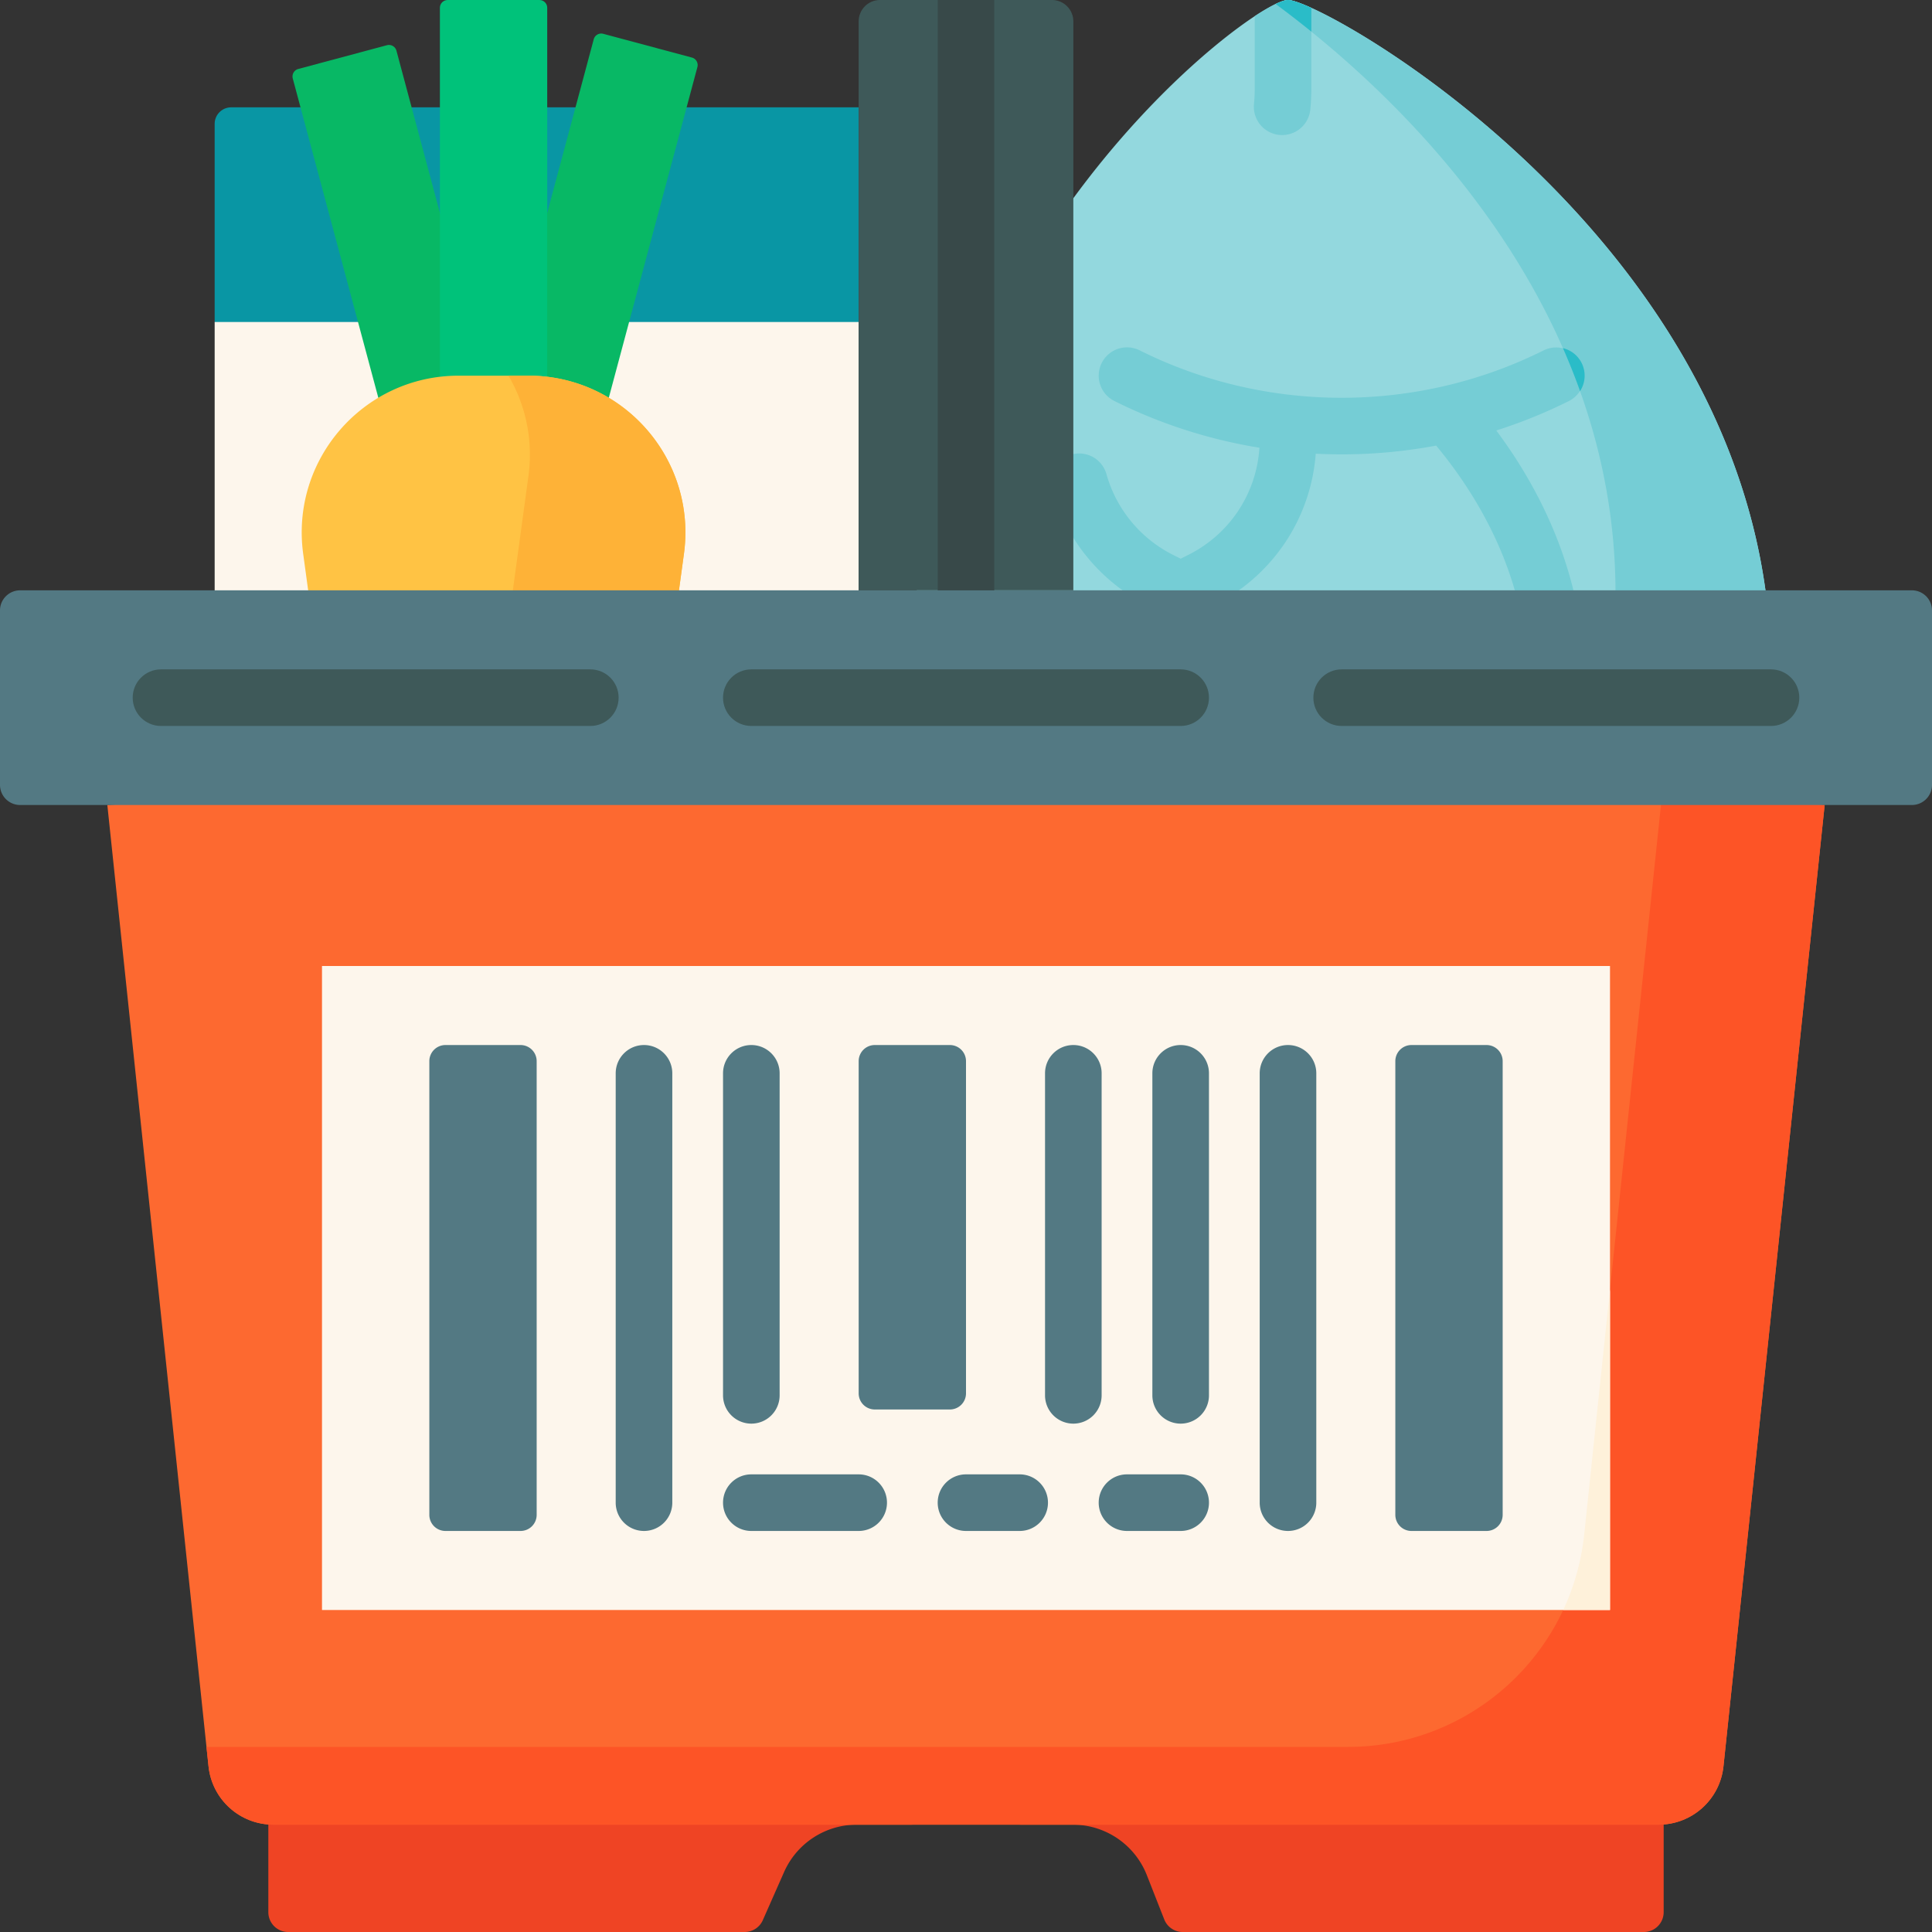<svg xmlns="http://www.w3.org/2000/svg" width="512" height="512"><rect width="100%" height="100%" fill="#333333" stroke="none"/><path fill="#0996a4" d="M227.556 28.445H61.269a4.38 4.38 0 0 0-4.38 4.38v52.509l85.333 28.444 85.333-28.444V28.445z"/><path fill="#fdf6ec" d="M56.889 85.333h170.667v184.889H56.889z"/><path fill="#93d8de" d="M355.555 369.778a46.027 46.027 0 0 0 34.144-15.161c.911-13.087 6.533-25.808 16.289-35.519 30.504-30.364 63.345-78.713 63.345-141.32 0-111.5-118.39-177.778-128-177.778-9.609 0-99.556 68.386-99.556 177.778 0 61.731 33.172 110.404 63.804 141.098a55.265 55.265 0 0 1 16.083 36.019 46.028 46.028 0 0 0 33.891 14.883z"/><path fill="#75cdd5" d="M341.333 0c-.694 0-1.808.357-3.276 1.06 37.888 28 90.067 82.091 90.067 156.113 0 62.606-32.842 110.955-63.345 141.32-9.756 9.711-15.378 22.432-16.289 35.519a46.047 46.047 0 0 1-27.518 14.682 54.89 54.89 0 0 1 .693 6.2 46.027 46.027 0 0 0 68.035-.278c.911-13.087 6.533-25.808 16.289-35.519 30.504-30.364 63.345-78.713 63.345-141.32C469.333 66.278 350.943 0 341.333 0z"/><path fill="#75cdd5" d="M415.799 106.264a7.5 7.5 0 0 0-6.708-13.416c-33.521 16.76-73.547 16.76-107.068 0a7.498 7.498 0 0 0-10.062 3.354 7.499 7.499 0 0 0 3.354 10.062 133.983 133.983 0 0 0 38.448 12.388c-.787 12.159-7.875 22.909-18.891 28.418l-1.98.99-1.979-.989a34.366 34.366 0 0 1-17.714-21.502 7.501 7.501 0 0 0-14.453 4.016 49.397 49.397 0 0 0 25.458 30.902l5.333 2.667a7.5 7.5 0 0 0 6.708 0l5.335-2.667c15.655-7.828 25.788-23.019 27.109-40.25a135.962 135.962 0 0 0 31.908-2.15c11.276 13.582 24.349 35.28 24.349 62.865 0 10.09-1.514 20.113-4.5 29.791a7.5 7.5 0 0 0 7.169 9.712 7.504 7.504 0 0 0 7.165-5.291 115.956 115.956 0 0 0 5.166-34.213c0-28.444-11.768-51.257-23.417-66.87a133.305 133.305 0 0 0 19.27-7.817z"/><path fill="#2abcc8" d="M418.732 103.646a7.497 7.497 0 0 0 .421-7.444 7.482 7.482 0 0 0-4.955-3.938 173.83 173.83 0 0 1 4.534 11.382z"/><path fill="#75cdd5" d="M341.333 0c-1.403 0-4.518 1.458-8.814 4.287V23.46c0 1.366-.067 2.747-.2 4.104a7.5 7.5 0 0 0 7.473 8.229 7.502 7.502 0 0 0 7.456-6.771c.18-1.84.271-3.711.271-5.562V2.088C344.468.704 342.323 0 341.333 0z"/><path fill="#2abcc8" d="M338.058 1.06a272.373 272.373 0 0 1 9.461 7.321V2.088C344.468.704 342.323 0 341.333 0c-.694 0-1.807.357-3.275 1.06z"/><path fill="#08b865" d="m130.832 109.612-27.475 7.362-25.768-96.169a2.065 2.065 0 0 1 1.46-2.529l23.487-6.293a2.065 2.065 0 0 1 2.529 1.46z"/><path fill="#08b865" d="m130.764 109.612 27.475 7.362 26.579-99.193a2.065 2.065 0 0 0-1.46-2.529l-23.487-6.293a2.065 2.065 0 0 0-2.529 1.46z"/><path fill="#00c27a" d="M145.02 113.778h-28.444V2.065c0-1.14.924-2.065 2.065-2.065h24.315c1.14 0 2.065.924 2.065 2.065v111.713z"/><path fill="#ffc344" d="M130.798 412.445a16.294 16.294 0 0 1-16.144-14.092L80.347 146.767c-3.405-24.973 16.006-47.211 41.21-47.211h18.482c25.204 0 44.615 22.238 41.21 47.211l-34.307 251.586a16.294 16.294 0 0 1-16.144 14.092z"/><path fill="#feb237" d="M140.039 99.556h-5.295c4.519 7.709 6.612 16.953 5.296 26.606l-31.251 229.177 5.866 43.013a16.294 16.294 0 0 0 32.288 0l34.307-251.586c3.405-24.972-16.007-47.21-41.211-47.21z"/><path fill="#3e5959" d="M284.444 156.445h-56.889V5.66a5.66 5.66 0 0 1 5.66-5.66h45.569a5.66 5.66 0 0 1 5.66 5.66z"/><path fill="#ef4424" d="M207.782 496.124a21.09 21.09 0 0 1 19.291-12.568h14.705L71.111 469.333v37.41a5.256 5.256 0 0 0 5.256 5.256h120.977a5.255 5.255 0 0 0 4.808-3.132zM303.924 496.93l4.613 11.737a5.255 5.255 0 0 0 4.892 3.333h122.203a5.256 5.256 0 0 0 5.256-5.256v-37.41l-170.667 14.222h14.074a21.09 21.09 0 0 1 19.629 13.374z"/><path fill="#fd6930" d="M483.556 213.333 256 199.111 28.444 213.333l26.818 254.769c.925 8.784 8.332 15.453 17.165 15.453h367.145c8.833 0 16.241-6.669 17.165-15.453z"/><path fill="#fd5426" d="m440.461 210.64-20.627 195.954c-3.372 32.036-30.387 56.357-62.601 56.357H54.72l.542 5.151c.925 8.785 8.332 15.453 17.165 15.453h367.145c8.833 0 16.24-6.669 17.165-15.453l26.818-254.769z"/><path fill="#fdf6ec" d="M85.333 256h341.333v170.667H85.333z"/><path fill="#fef1da" d="M419.835 406.594a62.857 62.857 0 0 1-5.567 20.073h12.399v-84.978z"/><path fill="#537983" d="M137.949 405.722h-19.898a4.273 4.273 0 0 1-4.273-4.273V281.218a4.273 4.273 0 0 1 4.273-4.273h19.898a4.273 4.273 0 0 1 4.273 4.273v120.231a4.273 4.273 0 0 1-4.273 4.273zM374.051 405.722h19.898a4.273 4.273 0 0 0 4.273-4.273V281.218a4.273 4.273 0 0 0-4.273-4.273h-19.898a4.273 4.273 0 0 0-4.273 4.273v120.231a4.273 4.273 0 0 0 4.273 4.273zM251.727 373.528h-19.898a4.273 4.273 0 0 1-4.273-4.273v-88.037a4.273 4.273 0 0 1 4.273-4.273h19.898a4.273 4.273 0 0 1 4.273 4.273v88.037a4.273 4.273 0 0 1-4.273 4.273zM506.672 213.333H5.329A5.33 5.33 0 0 1 0 208.004v-46.232a5.33 5.33 0 0 1 5.329-5.329h501.343a5.33 5.33 0 0 1 5.329 5.329v46.232a5.33 5.33 0 0 1-5.329 5.329z"/><path fill="#384949" d="M248.5 0h15v156.445h-15z"/><path fill="#3e5959" d="M156.444 192.389H42.666c-4.142 0-7.5-3.357-7.5-7.5s3.358-7.5 7.5-7.5h113.778c4.142 0 7.5 3.357 7.5 7.5s-3.358 7.5-7.5 7.5zM312.889 192.389H199.111c-4.142 0-7.5-3.357-7.5-7.5s3.358-7.5 7.5-7.5h113.777c4.143 0 7.5 3.357 7.5 7.5s-3.357 7.5-7.499 7.5zM469.333 192.389H355.556c-4.143 0-7.5-3.357-7.5-7.5s3.357-7.5 7.5-7.5h113.777c4.143 0 7.5 3.357 7.5 7.5s-3.358 7.5-7.5 7.5z"/><g fill="#537983"><path d="M170.667 405.722a7.5 7.5 0 0 1-7.5-7.5V284.445c0-4.143 3.358-7.5 7.5-7.5s7.5 3.357 7.5 7.5v113.777a7.5 7.5 0 0 1-7.5 7.5zM199.111 377.278a7.5 7.5 0 0 1-7.5-7.5v-85.333c0-4.143 3.358-7.5 7.5-7.5s7.5 3.357 7.5 7.5v85.333a7.5 7.5 0 0 1-7.5 7.5zM284.444 377.278a7.499 7.499 0 0 1-7.5-7.5v-85.333c0-4.143 3.357-7.5 7.5-7.5s7.5 3.357 7.5 7.5v85.333a7.5 7.5 0 0 1-7.5 7.5zM312.889 377.278a7.499 7.499 0 0 1-7.5-7.5v-85.333c0-4.143 3.357-7.5 7.5-7.5s7.5 3.357 7.5 7.5v85.333a7.5 7.5 0 0 1-7.5 7.5zM341.333 405.722a7.499 7.499 0 0 1-7.5-7.5V284.445c0-4.143 3.357-7.5 7.5-7.5s7.5 3.357 7.5 7.5v113.777a7.5 7.5 0 0 1-7.5 7.5zM312.889 405.722h-14.222c-4.143 0-7.5-3.357-7.5-7.5s3.357-7.5 7.5-7.5h14.222c4.143 0 7.5 3.357 7.5 7.5s-3.358 7.5-7.5 7.5zM270.223 405.722H256c-4.142 0-7.5-3.357-7.5-7.5s3.358-7.5 7.5-7.5h14.223c4.143 0 7.5 3.357 7.5 7.5s-3.358 7.5-7.5 7.5zM227.556 405.722h-28.444c-4.142 0-7.5-3.357-7.5-7.5s3.358-7.5 7.5-7.5h28.444c4.142 0 7.5 3.357 7.5 7.5s-3.358 7.5-7.5 7.5z"/></g></svg>